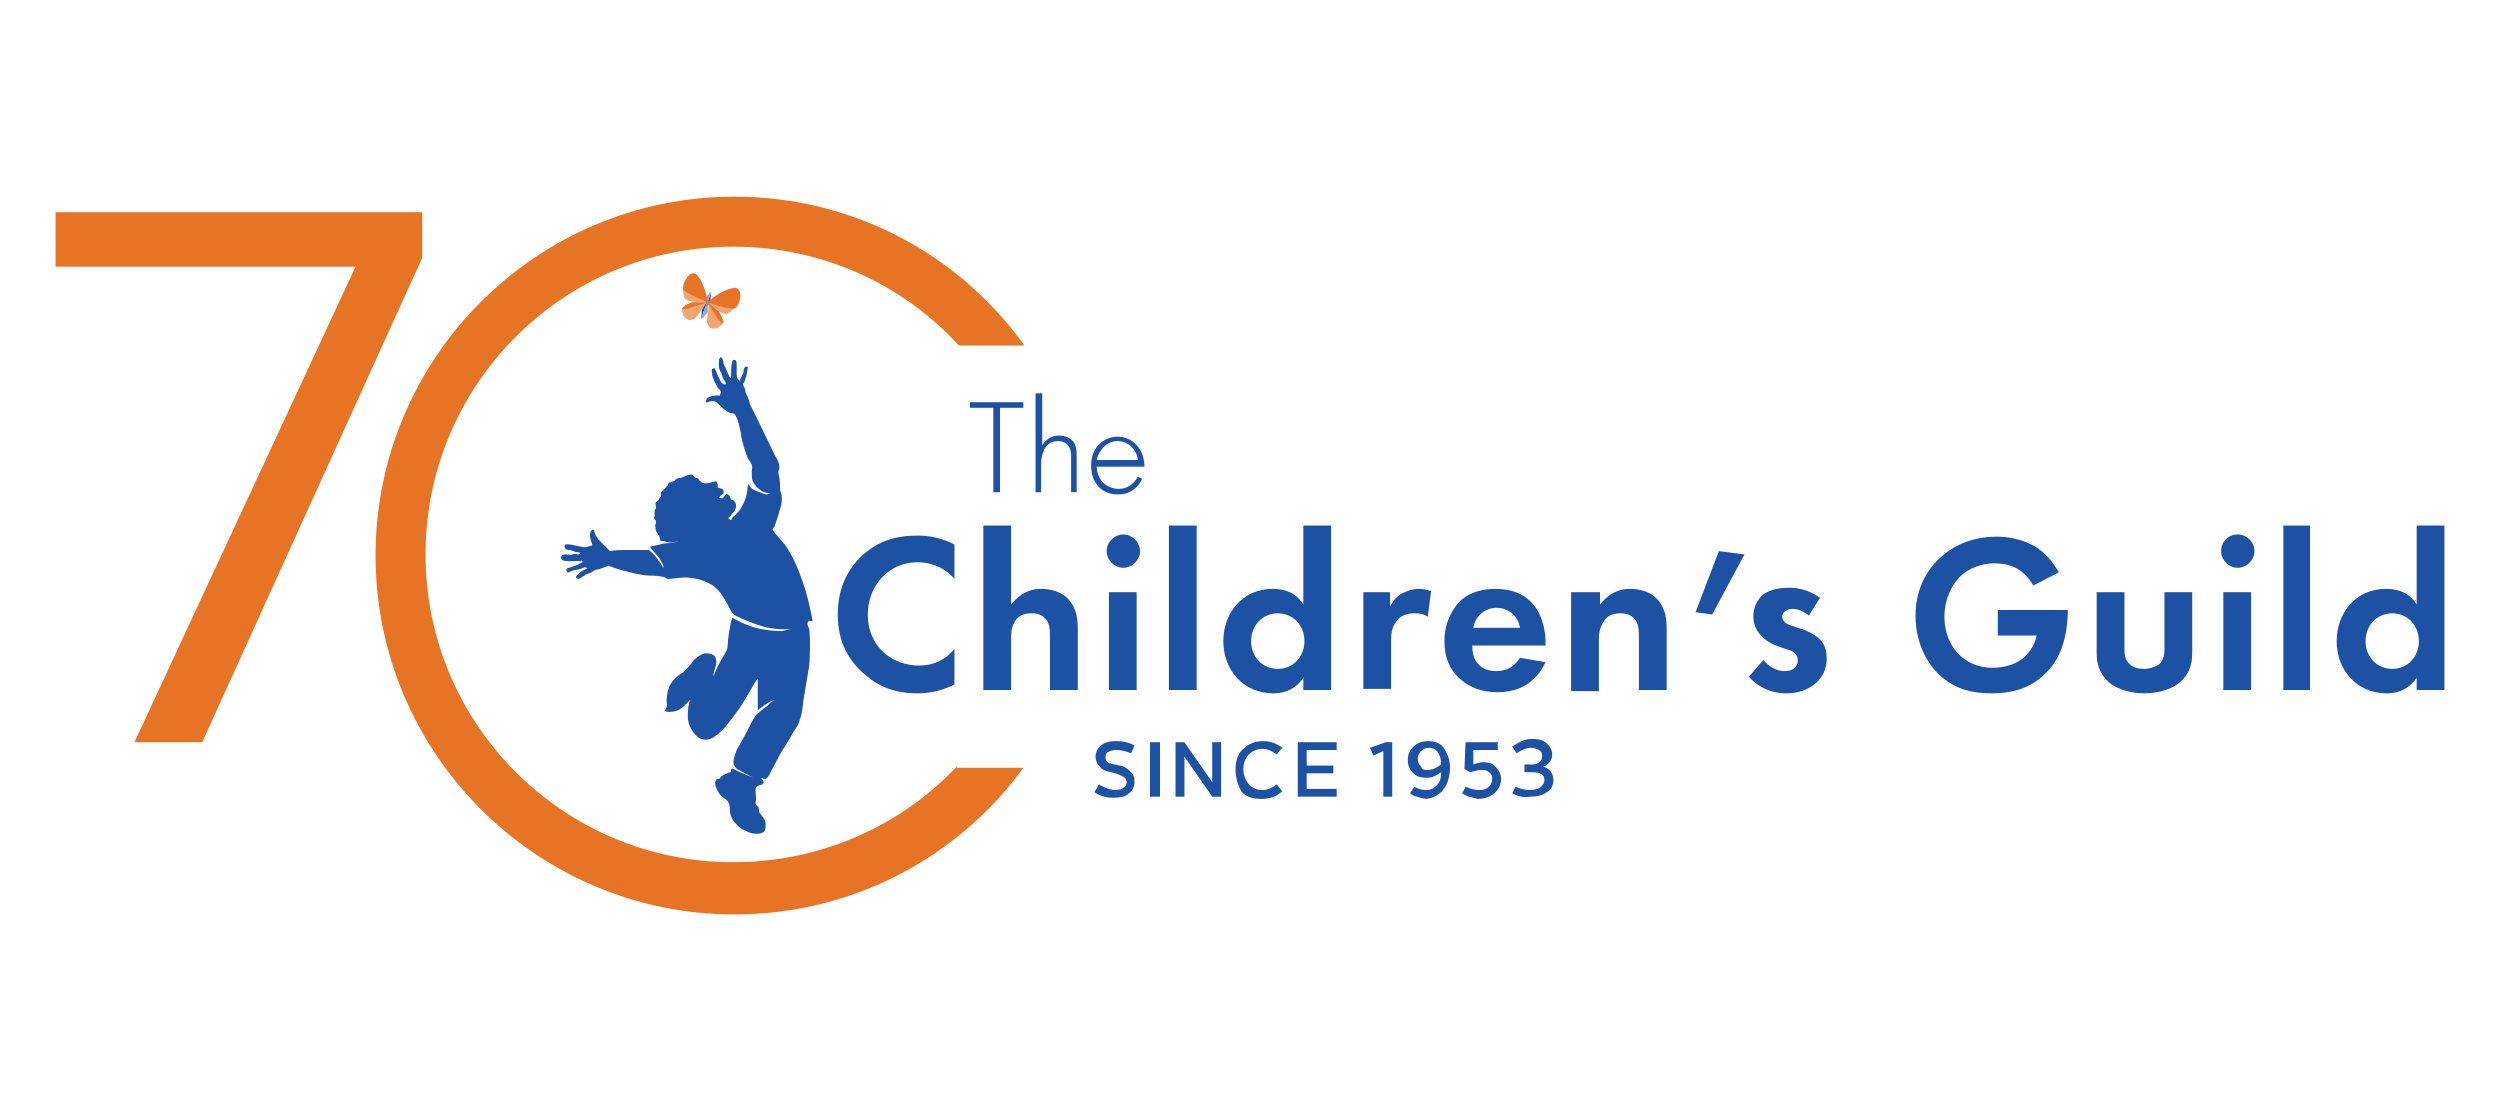 <?xml version="1.0" encoding="UTF-8"?> <svg xmlns="http://www.w3.org/2000/svg" xmlns:xlink="http://www.w3.org/1999/xlink" version="1.1" id="Layer_1" x="0px" y="0px" viewBox="0 0 225 100" style="enable-background:new 0 0 225 100;" xml:space="preserve"> <style type="text/css"> .st0{fill:#E67424;} .st1{fill:#1D51A3;} .st2{fill:#9DA4D3;} .st3{fill:#EFA670;} </style> <g> <path class="st0" d="M86.1,69c-5,5.3-12.2,8.6-20.1,8.6c-15.3,0-27.7-12.4-27.7-27.7c0-15.3,12.4-27.7,27.7-27.7 c8,0,15.3,3.4,20.3,8.9h5.9C86.4,23,76.9,17.7,66.1,17.7c-17.8,0-32.3,14.5-32.3,32.3c0,17.8,14.5,32.3,32.3,32.3 c10.7,0,20.2-5.2,26-13.2H86.1L86.1,69z"></path> <path class="st1" d="M85.9,61.6c-0.8,0.4-1.9,0.8-3.3,0.8c-2.4,0-3.8-0.8-5-1.9c-1.6-1.5-2.2-3.2-2.2-5.2c0-2.5,1-4.2,2.2-5.3 c1.4-1.3,3-1.8,5-1.8c1,0,2.1,0.2,3.3,0.8v3.1c-1.2-1.4-2.8-1.5-3.3-1.5c-2.7,0-4.5,2.2-4.5,4.7c0,3,2.3,4.6,4.6,4.6 c1.3,0,2.4-0.5,3.2-1.5V61.6L85.9,61.6z"></path> <path class="st1" d="M88.5,47.3H91v7.1c0.5-0.6,1.3-1.4,2.7-1.4c0.8,0,1.9,0.2,2.6,1.1c0.6,0.8,0.7,1.6,0.7,2.5v5.5h-2.5v-4.8 c0-0.5,0-1.3-0.5-1.7c-0.4-0.4-0.9-0.4-1.2-0.4c-0.6,0-1.2,0.2-1.5,0.8C91,56.5,91,57.1,91,57.6v4.5h-2.5V47.3L88.5,47.3z"></path> <path class="st1" d="M102.3,53.3v8.8h-2.5v-8.8H102.3L102.3,53.3z M101.1,48.1c0.8,0,1.5,0.7,1.5,1.5c0,0.8-0.7,1.5-1.5,1.5 c-0.8,0-1.5-0.7-1.5-1.5C99.6,48.8,100.3,48.1,101.1,48.1L101.1,48.1z"></path> <polygon class="st1" points="107.7,47.3 107.7,62.1 105.2,62.1 105.2,47.3 107.7,47.3 "></polygon> <path class="st1" d="M112.6,57.7c0,1.4,1,2.5,2.4,2.5s2.4-1.1,2.4-2.5c0-1.4-1-2.5-2.4-2.5S112.6,56.3,112.6,57.7L112.6,57.7z M117.3,47.3h2.5v14.8h-2.5V61c-0.9,1.3-2.1,1.4-2.7,1.4c-2.7,0-4.5-2.1-4.5-4.7c0-2.6,1.8-4.7,4.4-4.7c0.7,0,2,0.1,2.8,1.4V47.3 L117.3,47.3z"></path> <path class="st1" d="M122.6,53.3h2.5v1.3c0.4-0.8,0.9-1.1,1.1-1.2c0.4-0.2,0.9-0.4,1.5-0.4c0.4,0,0.8,0.1,1.1,0.2l-0.3,2.3 c-0.3-0.2-0.6-0.3-1.2-0.3c-0.5,0-1.2,0.1-1.6,0.7c-0.5,0.6-0.5,1.3-0.5,1.9v4.2h-2.5V53.3L122.6,53.3z"></path> <path class="st1" d="M136.8,56.5c-0.2-1.2-1.2-1.8-2.1-1.8c-0.9,0-1.9,0.6-2.1,1.8H136.8L136.8,56.5z M139.1,59.6 c-0.3,0.6-1.3,2.7-4.3,2.7c-1.4,0-2.5-0.4-3.4-1.2c-1-0.9-1.4-2-1.4-3.4c0-1.7,0.7-2.8,1.3-3.5c1-1,2.3-1.2,3.3-1.2 c1.8,0,2.8,0.7,3.4,1.4c0.9,1.1,1.1,2.5,1.1,3.5v0.2h-6.6c0,0.5,0.1,1.1,0.4,1.5c0.3,0.4,0.8,0.8,1.8,0.8c0.9,0,1.6-0.4,2.1-1.2 L139.1,59.6L139.1,59.6z"></path> <path class="st1" d="M141.5,53.3h2.5v1.1c0.5-0.6,1.3-1.4,2.7-1.4c0.8,0,1.9,0.2,2.6,1.1c0.6,0.8,0.7,1.6,0.7,2.5v5.5h-2.5v-4.8 c0-0.5,0-1.3-0.5-1.7c-0.4-0.4-0.9-0.4-1.2-0.4c-0.6,0-1.2,0.2-1.5,0.8c-0.4,0.6-0.4,1.2-0.4,1.7v4.5h-2.5V53.3L141.5,53.3z"></path> <polygon class="st1" points="154.7,49.6 157,49.9 154.1,55.3 152.6,55.1 154.7,49.6 "></polygon> <path class="st1" d="M162.8,55.4c-0.6-0.5-1.2-0.6-1.4-0.6c-0.6,0-1,0.3-1,0.7c0,0.2,0.1,0.6,0.8,0.8l0.6,0.2 c0.7,0.2,1.7,0.6,2.2,1.3c0.3,0.4,0.4,0.9,0.4,1.5c0,0.8-0.3,1.6-1,2.2c-0.7,0.6-1.6,0.9-2.6,0.9c-1.8,0-2.9-0.9-3.4-1.5l1.3-1.5 c0.5,0.6,1.2,1,1.9,1c0.7,0,1.2-0.3,1.2-1c0-0.5-0.4-0.8-0.8-0.9l-0.6-0.2c-0.6-0.2-1.4-0.5-1.9-1.1c-0.4-0.4-0.7-1-0.7-1.7 c0-0.9,0.4-1.6,0.9-2c0.7-0.5,1.6-0.6,2.3-0.6c0.6,0,1.7,0.1,2.8,0.9L162.8,55.4L162.8,55.4z"></path> <path class="st1" d="M179.9,54.9h6.2V55c0,0.9-0.1,3.8-2,5.6c-1.4,1.4-3.1,1.8-4.8,1.8c-1.7,0-3.4-0.3-4.9-1.8 c-0.5-0.5-2-2.2-2-5.2c0-2.6,1.2-4.2,2-5c1-1,2.7-2.1,5.3-2.1c1,0,2.1,0.2,3.1,0.7c0.9,0.4,1.8,1.3,2.5,2.5l-2.3,1.2 c-0.5-0.9-1.2-1.4-1.6-1.6c-0.6-0.3-1.3-0.4-1.9-0.4c-1.1,0-2.3,0.4-3.1,1.2c-0.8,0.8-1.4,2.1-1.4,3.6c0,1.8,0.8,2.9,1.3,3.4 c0.6,0.6,1.6,1.2,3,1.2c0.9,0,1.9-0.2,2.7-0.8c0.5-0.4,1.1-1.1,1.3-2.1h-3.5V54.9L179.9,54.9z"></path> <path class="st1" d="M191.2,53.3v5c0,0.5,0,1.1,0.5,1.5c0.3,0.3,0.8,0.4,1.3,0.4c0.5,0,1-0.2,1.3-0.4c0.5-0.4,0.5-1.1,0.5-1.5v-5 h2.5v5.4c0,0.8-0.1,1.8-1.1,2.7c-0.8,0.7-2.1,1-3.2,1c-1.1,0-2.4-0.3-3.2-1c-1-0.9-1.1-1.9-1.1-2.7v-5.4H191.2L191.2,53.3z"></path> <path class="st1" d="M202.6,53.3v8.8h-2.5v-8.8H202.6L202.6,53.3z M201.4,48.1c0.8,0,1.5,0.7,1.5,1.5c0,0.8-0.7,1.5-1.5,1.5 c-0.8,0-1.5-0.7-1.5-1.5C199.9,48.8,200.5,48.1,201.4,48.1L201.4,48.1z"></path> <polygon class="st1" points="207.9,47.3 207.9,62.1 205.5,62.1 205.5,47.3 207.9,47.3 "></polygon> <path class="st1" d="M212.9,57.7c0,1.4,1,2.5,2.4,2.5c1.4,0,2.4-1.1,2.4-2.5c0-1.4-1-2.5-2.4-2.5C213.9,55.2,212.9,56.3,212.9,57.7 L212.9,57.7z M217.5,47.3h2.5v14.8h-2.5V61c-0.9,1.3-2.1,1.4-2.7,1.4c-2.7,0-4.5-2.1-4.5-4.7c0-2.6,1.8-4.7,4.4-4.7 c0.7,0,2,0.1,2.8,1.4V47.3L217.5,47.3z"></path> <polygon class="st1" points="90,36.7 90,44.3 89.4,44.3 89.4,36.7 87.3,36.7 87.3,36.2 92.1,36.2 92.1,36.7 90,36.7 "></polygon> <path class="st1" d="M93.3,35.4h0.5v4.7c0.2-0.4,0.7-0.9,1.5-0.9c0.9,0,1.3,0.5,1.4,0.7c0.2,0.4,0.2,0.8,0.2,1.3v3.1h-0.5v-3.1 c0-0.3,0-0.7-0.2-1c-0.1-0.2-0.4-0.5-1-0.5c-0.7,0-1,0.4-1.2,0.7c-0.2,0.4-0.3,0.9-0.3,1.3v2.6h-0.5V35.4L93.3,35.4z"></path> <path class="st1" d="M102.4,41.4c-0.1-1-0.9-1.7-1.8-1.7c-1,0-1.7,0.8-1.9,1.7H102.4L102.4,41.4z M98.7,41.9c0,1.3,0.9,2.1,2,2.1 c0.8,0,1.4-0.5,1.7-1.1l0.4,0.2c-0.3,0.6-0.9,1.4-2.2,1.4c-1.5,0-2.4-1.1-2.4-2.6c0-1.7,1.2-2.6,2.4-2.6c1.3,0,2.4,1.1,2.4,2.7 H98.7L98.7,41.9z"></path> <polygon class="st0" points="5,24 5,19.1 38,19.1 38,23.2 18.2,66.8 12.1,66.8 32,24 5,24 "></polygon> <path class="st1" d="M98.5,71.3l0.4-0.7c0.5,0.3,1,0.5,1.5,0.5c0.3,0,0.6-0.1,0.7-0.2c0.2-0.1,0.3-0.3,0.3-0.5 c0-0.2-0.1-0.4-0.3-0.5c-0.2-0.1-0.4-0.2-0.7-0.3c-0.3-0.1-0.5-0.1-0.8-0.2c-0.3-0.1-0.5-0.2-0.7-0.5c-0.2-0.2-0.3-0.5-0.3-0.8 c0-0.4,0.2-0.8,0.5-1c0.3-0.3,0.8-0.4,1.3-0.4c0.6,0,1.2,0.1,1.7,0.4l-0.3,0.7c-0.5-0.2-0.9-0.3-1.4-0.3c-0.3,0-0.5,0.1-0.7,0.2 c-0.2,0.1-0.2,0.3-0.2,0.5c0,0.1,0,0.2,0.1,0.3c0.1,0.1,0.2,0.2,0.3,0.2c0.1,0,0.3,0.1,0.4,0.1c0.2,0,0.3,0.1,0.5,0.1 c0.2,0,0.3,0.1,0.5,0.2c0.2,0.1,0.3,0.2,0.4,0.3c0.1,0.1,0.2,0.2,0.3,0.4c0.1,0.2,0.1,0.4,0.1,0.6c0,0.4-0.2,0.8-0.5,1 c-0.3,0.3-0.8,0.4-1.4,0.4C99.7,71.8,99.1,71.7,98.5,71.3L98.5,71.3z"></path> <polygon class="st1" points="103.5,71.7 103.5,66.8 104.4,66.8 104.4,71.7 103.5,71.7 "></polygon> <polygon class="st1" points="105.8,71.7 105.8,66.8 106.6,66.8 109.1,70.4 109.1,66.8 109.9,66.8 109.9,71.7 109.1,71.7 106.6,68.1 106.6,71.7 105.8,71.7 "></polygon> <path class="st1" d="M111.2,69.2c0-0.7,0.2-1.4,0.7-1.8c0.5-0.5,1.1-0.7,1.8-0.7c0.6,0,1.2,0.2,1.7,0.6l-0.5,0.6 c-0.4-0.3-0.8-0.5-1.3-0.5c-0.5,0-0.9,0.2-1.2,0.5c-0.3,0.3-0.5,0.8-0.5,1.3c0,0.6,0.2,1,0.5,1.4c0.3,0.3,0.7,0.5,1.2,0.5 c0.5,0,0.9-0.2,1.3-0.5l0.5,0.6c-0.5,0.5-1.1,0.7-1.9,0.7c-0.8,0-1.4-0.2-1.8-0.7C111.4,70.6,111.2,70,111.2,69.2L111.2,69.2z"></path> <polygon class="st1" points="116.8,71.7 116.8,66.8 120.3,66.8 120.3,67.5 117.6,67.5 117.6,68.9 120,68.9 120,69.6 117.6,69.6 117.6,71 120.3,71 120.3,71.7 116.8,71.7 "></polygon> <polygon class="st1" points="125.3,71.7 124.5,71.7 124.5,67.6 123.6,68 123.3,67.3 124.7,66.8 125.3,66.8 125.3,71.7 "></polygon> <path class="st1" d="M128.5,69.3c0.4,0,0.8-0.2,1.2-0.5c0-0.5-0.1-0.8-0.3-1.1c-0.2-0.3-0.5-0.4-0.8-0.4c-0.3,0-0.5,0.1-0.7,0.3 c-0.2,0.2-0.3,0.4-0.3,0.7c0,0.3,0.1,0.5,0.3,0.7C128,69.3,128.2,69.3,128.5,69.3L128.5,69.3z M126.9,71.4l0.4-0.6 c0.3,0.2,0.7,0.3,1,0.3c0.4,0,0.7-0.1,1-0.4c0.3-0.3,0.4-0.7,0.4-1.2c-0.4,0.3-0.8,0.5-1.3,0.5c-0.5,0-0.9-0.1-1.2-0.4 c-0.3-0.3-0.5-0.7-0.5-1.2c0-0.5,0.2-0.9,0.5-1.2c0.3-0.3,0.8-0.5,1.3-0.5c0.7,0,1.2,0.2,1.5,0.7c0.3,0.5,0.5,1,0.5,1.7 c0,0.5-0.1,0.9-0.2,1.2c-0.1,0.4-0.3,0.6-0.5,0.9c-0.2,0.2-0.5,0.4-0.7,0.5c-0.3,0.1-0.5,0.2-0.8,0.2 C127.8,71.8,127.3,71.7,126.9,71.4L126.9,71.4z"></path> <path class="st1" d="M131.6,71.4l0.3-0.6c0.4,0.2,0.8,0.3,1.3,0.3c0.4,0,0.6-0.1,0.8-0.3c0.2-0.2,0.3-0.4,0.3-0.7 c0-0.3-0.1-0.5-0.3-0.6c-0.2-0.2-0.4-0.2-0.7-0.2c-0.3,0-0.6,0.1-1,0.2l-0.5-0.3l0.1-2.4h2.9v0.7h-2.2l0,1.3 c0.3-0.1,0.6-0.2,0.9-0.2c0.5,0,0.8,0.1,1.1,0.4c0.3,0.3,0.5,0.7,0.5,1.1c0,0.5-0.2,0.9-0.6,1.3c-0.4,0.3-0.9,0.5-1.5,0.5 C132.6,71.8,132,71.7,131.6,71.4L131.6,71.4z"></path> <path class="st1" d="M136.1,71.4l0.3-0.6c0.4,0.2,0.9,0.3,1.3,0.3c0.4,0,0.7-0.1,0.9-0.2c0.2-0.2,0.4-0.4,0.4-0.7 c0-0.5-0.4-0.7-1.1-0.7h-0.7v-0.7h0.7c0.6,0,0.9-0.3,0.9-0.8c0-0.2-0.1-0.4-0.3-0.5c-0.2-0.1-0.4-0.2-0.7-0.2 c-0.4,0-0.9,0.2-1.3,0.5l-0.4-0.6c0.6-0.4,1.1-0.7,1.8-0.7c0.5,0,1,0.1,1.3,0.4c0.3,0.3,0.5,0.6,0.5,1c0,0.5-0.3,0.9-0.8,1.1 c0.6,0.2,0.9,0.6,0.9,1.2c0,0.5-0.2,0.9-0.6,1.1c-0.4,0.3-0.9,0.4-1.5,0.4C137.2,71.8,136.7,71.7,136.1,71.4L136.1,71.4z"></path> <path class="st1" d="M63.4,28l0.6-1.7c0,0,0,0,0,0.1c0,0-0.1,0.8-0.1,0.8L63.4,28L63.4,28z"></path> <path class="st2" d="M63.4,28l0.6-1.7c0,0-0.1,0-0.1,0c0,0-0.5,0.6-0.5,0.6L63.4,28L63.4,28z"></path> <path class="st1" d="M63.7,27l-0.6,1.7c0,0,0,0,0-0.1c0,0,0.1-0.8,0.1-0.8L63.7,27L63.7,27z"></path> <path class="st2" d="M63.7,27l-0.6,1.7c0,0,0.1,0,0.1,0c0,0,0.5-0.6,0.5-0.6L63.7,27L63.7,27z"></path> <path class="st3" d="M61.5,28.4c0-0.1-0.3-0.7,0.1-0.8c0.4-0.1,2-0.4,2-0.4s-0.8,1.2-0.9,1.3c-0.2,0.3-0.6,0.3-0.7,0.3 C61.9,28.8,61.6,28.6,61.5,28.4L61.5,28.4z"></path> <path class="st0" d="M61.4,27.8c0-0.3,0.9-0.6,0.9-0.6l1.4,0C63.7,27.2,61.4,28,61.4,27.8L61.4,27.8z"></path> <path class="st3" d="M61.6,26.8c-0.2-0.5-0.1-1.1-0.1-1.1l2.2,1.5C63.7,27.2,61.8,27.3,61.6,26.8L61.6,26.8z"></path> <path class="st0" d="M63.7,27.2c0,0-0.2-1.6-1-2.5c-0.1-0.1-0.3-0.1-0.3-0.1s-0.2,0-0.3,0.1c-0.2,0.1-0.7,0.8-0.6,1.3 C61.6,26.4,63.7,27.2,63.7,27.2L63.7,27.2z"></path> <path class="st3" d="M64.6,29.5c0.1-0.1,0.7-0.4,0.5-0.7c-0.2-0.3-1.3-1.6-1.3-1.6s-0.1,1.5-0.2,1.6c0,0.3,0.2,0.6,0.3,0.7 C64.1,29.6,64.3,29.6,64.6,29.5L64.6,29.5z"></path> <path class="st0" d="M65,29.1c0.2-0.2-0.3-1.1-0.3-1.1l-1.1-0.9C63.7,27.2,64.9,29.3,65,29.1L65,29.1z"></path> <path class="st3" d="M65.5,28.2c0.5-0.2,0.8-0.8,0.8-0.8l-2.6-0.3C63.7,27.2,65,28.5,65.5,28.2L65.5,28.2z"></path> <path class="st0" d="M63.7,27.2c0,0,1.1-1.1,2.4-1.3c0.2,0,0.3,0.1,0.3,0.1s0.1,0.1,0.2,0.3c0.1,0.2,0,1.1-0.4,1.4 C65.8,28,63.7,27.2,63.7,27.2L63.7,27.2z"></path> <path class="st1" d="M61.1,48.7c0,0-0.7,0.2-1,0.1c-0.3-0.1-0.7-0.1-0.7-0.2c0-0.2,0-0.2-0.1-0.4c-0.1-0.1-0.1-0.2-0.2-0.3 c-0.1-0.2-0.1-0.2-0.1-0.4c0-0.2-0.1-0.1,0-0.3c0.1-0.2,0-0.3,0-0.4c-0.1-0.1-0.2-0.2-0.1-0.3c0.1-0.2,0-0.1,0-0.3 c0-0.1,0-0.3,0.1-0.4c0.1-0.1,0-0.4,0-0.4s-0.1-0.2,0.3-0.4c0,0,0-0.2,0.2-0.3c0,0-0.1-0.4,0.1-0.5c0.2-0.2,0.3-0.3,0.3-0.3 s0.1-0.2,0.2-0.2c0,0,0-0.3,0.3-0.3c0,0,0.1-0.1,0.3-0.1c0,0,0.1-0.3,0.6-0.3l0.5-0.2c0,0,0.5-0.2,0.6,0c0.1,0.1,0.1,0.2,0.3,0.2 c0.2,0.1,0.2,0.1,0.2,0.2c0.1,0.1,0.3,0.3,0.5,0.3c0.1,0,0.4,0,0.7-0.1c0.3-0.1,0.4-0.1,0.4,0c0.1,0.1,0.1,0.3,0.1,0.3 s-0.1,0.2,0.1,0.2c0.2,0.1,0.4,0.1,0.4,0.2c0,0.1,0.1,0.3-0.1,0.4c-0.2,0.1-0.3,0.3-0.3,0.3s0.3,0.1,0.4,0c0.1-0.1,0.2-0.3,0.2-0.3 s0.1-0.1,0.2,0c0.1,0.1,0.2,0.1,0.2,0.2c0,0.1,0.1,0.3,0.2,0.3c0.2,0,0.3,0.3,0.3,0.3s0.1,0.2,0,0.5c-0.1,0.3-0.3,0.4-0.3,0.4 s-0.1,0.2-0.2,0.3c-0.1,0.1-0.2,0.1-0.1,0.2c0.1,0.1,0.2,0.1,0.2,0.1s0.1-0.1,0.1-0.2c0.1-0.1,0.6-0.5,0.8-0.9 c0.2-0.4,0.5-0.7,0.6-2l0.1-0.1c0,0,0.1,0.4,0.7,0.6c0.5,0.2,0.8,0.3,0.9,0.3l0.4-0.1c0,0-1.1,0.1-1.7-1.2c0,0-0.1-0.6,0-1.1 c0,0,0-0.2-0.1-0.4c-0.1-0.2-0.3-0.4-0.4-0.7c-0.1-0.3-0.5-1.5-0.5-1.9c-0.1-0.4-0.2-1.2-0.5-1.7c0,0-0.1-0.2-0.2-0.2 c-0.1,0-0.3,0-0.6-0.2c-0.3-0.2-0.4-0.3-0.6-0.5c-0.2-0.2-0.4-0.4-0.6-0.4c-0.2,0-0.3,0-0.5,0.1c-0.2,0.1-0.2,0-0.1-0.3 c0.1-0.2,0.6-0.3,0.8-0.3c0.2,0,0.3,0,0.3,0s0.1,0,0.1,0c0-0.1,0-0.2,0.1-0.2c0,0,0-0.1-0.1-0.3c-0.2-0.1-0.4-0.6-0.5-0.8 c-0.1-0.2-0.2-0.4-0.2-0.6c0-0.2-0.1-0.4,0-0.5c0.1,0,0.2-0.2,0.3,0.1c0.1,0.2,0.2,0.5,0.2,0.5s0.2,0.4,0.3,0.6 c0.1,0.1,0.2,0.2,0.3,0.2c0.1,0,0.2,0,0.1-0.2C65.1,34.1,65,34,65,33.8c0-0.1-0.1-0.3-0.2-0.4c0-0.2-0.1-0.2-0.1-0.4 c0-0.1,0-0.4,0-0.5c0,0,0-0.2,0.1-0.3c0.1-0.1,0.2,0,0.3,0.3c0,0.3,0.1,0.4,0.2,0.6c0.1,0.2,0.2,0.5,0.3,0.7 c0.1,0.2,0.1,0.2,0.1,0.2c0.1,0,0.1,0.1,0.1,0c0-0.1,0-0.2,0-0.4c0-0.1,0-0.8,0.1-0.9c0-0.1,0-0.4,0.2-0.3c0.2,0,0.2,0.2,0.2,0.5 c0,0.3,0,0.8,0,0.8s0,0.3,0.1,0.4c0.1,0.1,0.2,0.2,0.2,0.2s0-0.2,0.1-0.3c0,0,0.1-0.3,0.2-0.4c0,0,0-0.5,0.2-0.6 c0.2,0,0.2,0,0.2,0.1c0,0.1-0.1,0.6-0.1,0.6s0,0.2-0.1,0.3c0,0.1-0.1,0.4-0.2,0.5c0,0-0.1,0.1,0,0.2c0.1,0.1,0.2,0.5,0.2,0.6 c0,0.1,0.3,0.5,0.4,1.1c0,0,0.1,0.2,0.2,0.4c0.1,0.2,0.4,0.8,0.5,1c0.1,0.2,1.6,3.3,1.6,3.3s0.5,0.7,0.3,1.2c0,0-0.1,0.1,0,0.5 c0.1,0.4,0.1,0.8,0.1,1c0,0.2,0,0.3,0.1,0.6c0.1,0.3,0.1,0.9-0.1,1.4c-0.1,0.5-0.5,1.6-0.5,1.6s0,0.1-0.1,0.1 c-0.1,0.1-0.1,0.2,0.1,0.4c0.1,0.2,0.8,0.9,1,1.2c0.2,0.3,0.8,1.2,1.3,2.6c0.5,1.4,0.6,1.6,1,3.5l0.1,0.5c0,0,0.1,0.3-0.1,0.2 c-0.2-0.1-0.3,0.1-0.3,0.1s-0.1,0.2,0.1,0.5c0.1,0.3,0.1,1.4,0.1,1.4s0,1.7-0.1,2.2c-0.1,0.5-0.5,3-0.5,3s-0.1,1.2-0.3,1.6 c-0.1,0.4-0.2,0.6-0.6,1.2c-0.3,0.6-1,1.6-1.2,2c-0.2,0.4-0.8,1.5-0.8,1.5s-0.3,0.7-0.5,0.7c-0.2,0-0.4-0.1-0.4-0.1l0.2,0.3 c0,0,0.1,0.2-0.1,0.3c-0.3,0.1-0.4,0.1-0.5,0.2c-0.1,0.1-0.1,0.1-0.1,0.4c0,0.3,0.1,0.8,0,1c0,0.2,0.1,0.3,0.1,0.3s0.2,0.1,0.2,0.3 c0,0.1,0,0.3,0.1,0.4c0.1,0.1,0.5,0.6,0.5,0.9c0,0.3,0.1,0.7-0.4,0.9c-0.5,0.1-1.1,0-1.5-0.3c0,0-0.3,0-0.9-0.7c0,0-0.4-0.5-0.4-1 s-0.1-0.8-0.3-1c-0.3-0.2-0.6-0.4-0.8-0.8c-0.2-0.4-0.3-0.7-0.2-0.9c0.1-0.2,0.1-0.2,0.2-0.2c0.1,0,0.2,0,0.3-0.2 c0.2-0.2,0.8-0.4,0.8-0.4s0.1,0,0.1-0.2c0-0.2,0.2-0.1,0.2-0.1l0.6,0.3l1.2,0.5l-1.5-0.8c0,0-0.1-0.1-0.2-0.3c-0.2-0.2,0-0.8,0-0.8 s0.1-0.3,0.2-0.6c0.2-0.3,1-1.8,1-1.8s0.6-1.3,0.9-1.5c0.3-0.2,0.7-0.6,0.8-0.6c0.1-0.1,0.4-0.5,0.8-0.6c0,0-0.3,0-0.9,0.4 c-0.6,0.4-0.6,0.5-0.7,0.5c0,0,0-1.6,0-2c0-0.4,0-0.7,0-0.7s0-0.2-0.1,0c-0.1,0.1-0.6,1-0.6,1s-0.8,1.4-1.2,1.9 c-0.4,0.5-0.9,1.3-1.6,1.9c-0.6,0.5-1,0.7-1.6,0.5c-0.6-0.2-1-1.1-1-1.1s-0.2-0.4-0.2-1c0-0.6,0.1-1,0.1-1s0-0.2,0.1-0.3 c0,0,0.1-0.2-0.1,0c-0.2,0.2-0.7,0.8-1.2,0.9c-0.4,0.1-0.7,0.1-1,0C60.1,63.6,60,63.4,60,63c0-0.3,0.1-1.1,0.4-1.5 c0.3-0.5,0.8-0.8,0.8-0.8s0.1-0.1,0.3-0.2c0.1-0.1,0.7-0.7,0.8-0.9c0.1-0.2,0.8-0.8,1.2-0.8c0.4,0,0.8,0.1,0.9,0.4 c0.1,0.3,0.1,0.5,0,0.8c-0.1,0.3-0.2,0.6-0.2,0.9c0,0,0.3-0.8,0.6-1.3c0.3-0.5,0.5-0.9,0.5-0.9s0.2-0.2,0.2-0.7 c0-0.5,0.2-1.8,0.4-2.4c0,0,1.4,0.8,2.5,1c1.1,0.2,1.7,0.2,2,0.2c0.3-0.1,0.9-0.2,0.9-0.2s-1.4,0.2-2.9-0.3 c-1.5-0.5-2.2-0.9-2.2-0.9s-0.2,0-0.5-0.6c-0.3-0.5-0.8-1.7-1.7-2.2c-0.9-0.5-1.9-0.7-2.8-0.6c-0.9,0.1-1,0.1-1,0.1l-0.1,0 c0,0-0.1,0-0.2-0.1c-0.1-0.1-0.8-0.2-1.5-0.2c-0.7,0-2.1-0.4-2.5-0.5c-0.4-0.1-0.9-0.3-0.9-0.3s-0.1,0-0.2-0.1c0,0-0.5,0.2-0.8,0.3 c-0.4,0.1-0.5,0.1-0.6,0.2c-0.1,0.1-0.4,0.2-0.4,0.2s-0.2,0.1-0.3,0.1c-0.1,0.1-0.2,0.2-0.3,0.2c-0.1,0.1-0.2,0.2-0.4,0.2 c-0.2-0.1-0.2-0.2-0.1-0.3c0.1-0.1,0.5-0.5,0.7-0.5c0.1-0.1,0.3-0.1,0.2-0.2c-0.1,0-0.1-0.1-0.3,0c-0.2,0.1-0.7,0.2-0.7,0.2 s-0.2,0-0.3,0.1c-0.1,0-0.3,0.1-0.3,0.1s-0.1,0.1-0.2-0.1c-0.1-0.2,0.1-0.3,0.2-0.3c0.1,0,0.6-0.2,0.6-0.2s0.3-0.1,0.4-0.2 c0.1,0,0.2-0.1,0.2-0.1s0.1,0,0-0.1c-0.1-0.1-0.1,0-0.2,0c-0.1,0-0.4,0-0.5,0c-0.1,0-0.4,0-0.5,0c0,0-0.5,0-0.6-0.1 c-0.1-0.1-0.1-0.1-0.1-0.3c0-0.1,0.1-0.2,0.4-0.2c0.3,0,0.5,0.1,0.6,0c0.2-0.1,0.5,0,0.5,0s0.2,0,0.2-0.1c0-0.1-0.1-0.1-0.2-0.1 c-0.2,0-0.4-0.1-0.4-0.1c-0.1,0-0.2-0.1-0.3-0.1c-0.2,0-0.4,0-0.5-0.3c0-0.3,0.3-0.2,0.5-0.2c0.1,0,0.9,0.2,1,0.2 c0.1,0,0.3,0.1,0.6,0c0.3-0.1,0.4-0.1,0.4-0.1s0,0,0-0.1c0-0.1-0.2-0.5-0.2-0.7c0-0.3,0-0.5,0.2-0.6c0.2-0.1,0.2,0.2,0.2,0.2 s0.1,0.3,0.2,0.4c0,0.1,0.2,0.3,0.3,0.4c0.1,0.1,0.4,0.4,0.4,0.4l0.4,0.4c0,0,0.1,0.1,0.1,0.1c0,0,0.5-0.1,1.2-0.1 c0.7,0,1.6,0,1.6,0c0,0,0.7,0,0.7,0s0.4,0.3,0.7,0.7c0.3,0.4,0.6,0.9,0.6,0.9s0.1-0.1-0.2-0.6c-0.2-0.4-0.8-1-0.8-1l-0.2-0.3 l0.9-0.2c0,0,0.3-0.1,0.5-0.1C60.3,48.9,60.9,48.8,61.1,48.7L61.1,48.7z"></path> </g> </svg> 
